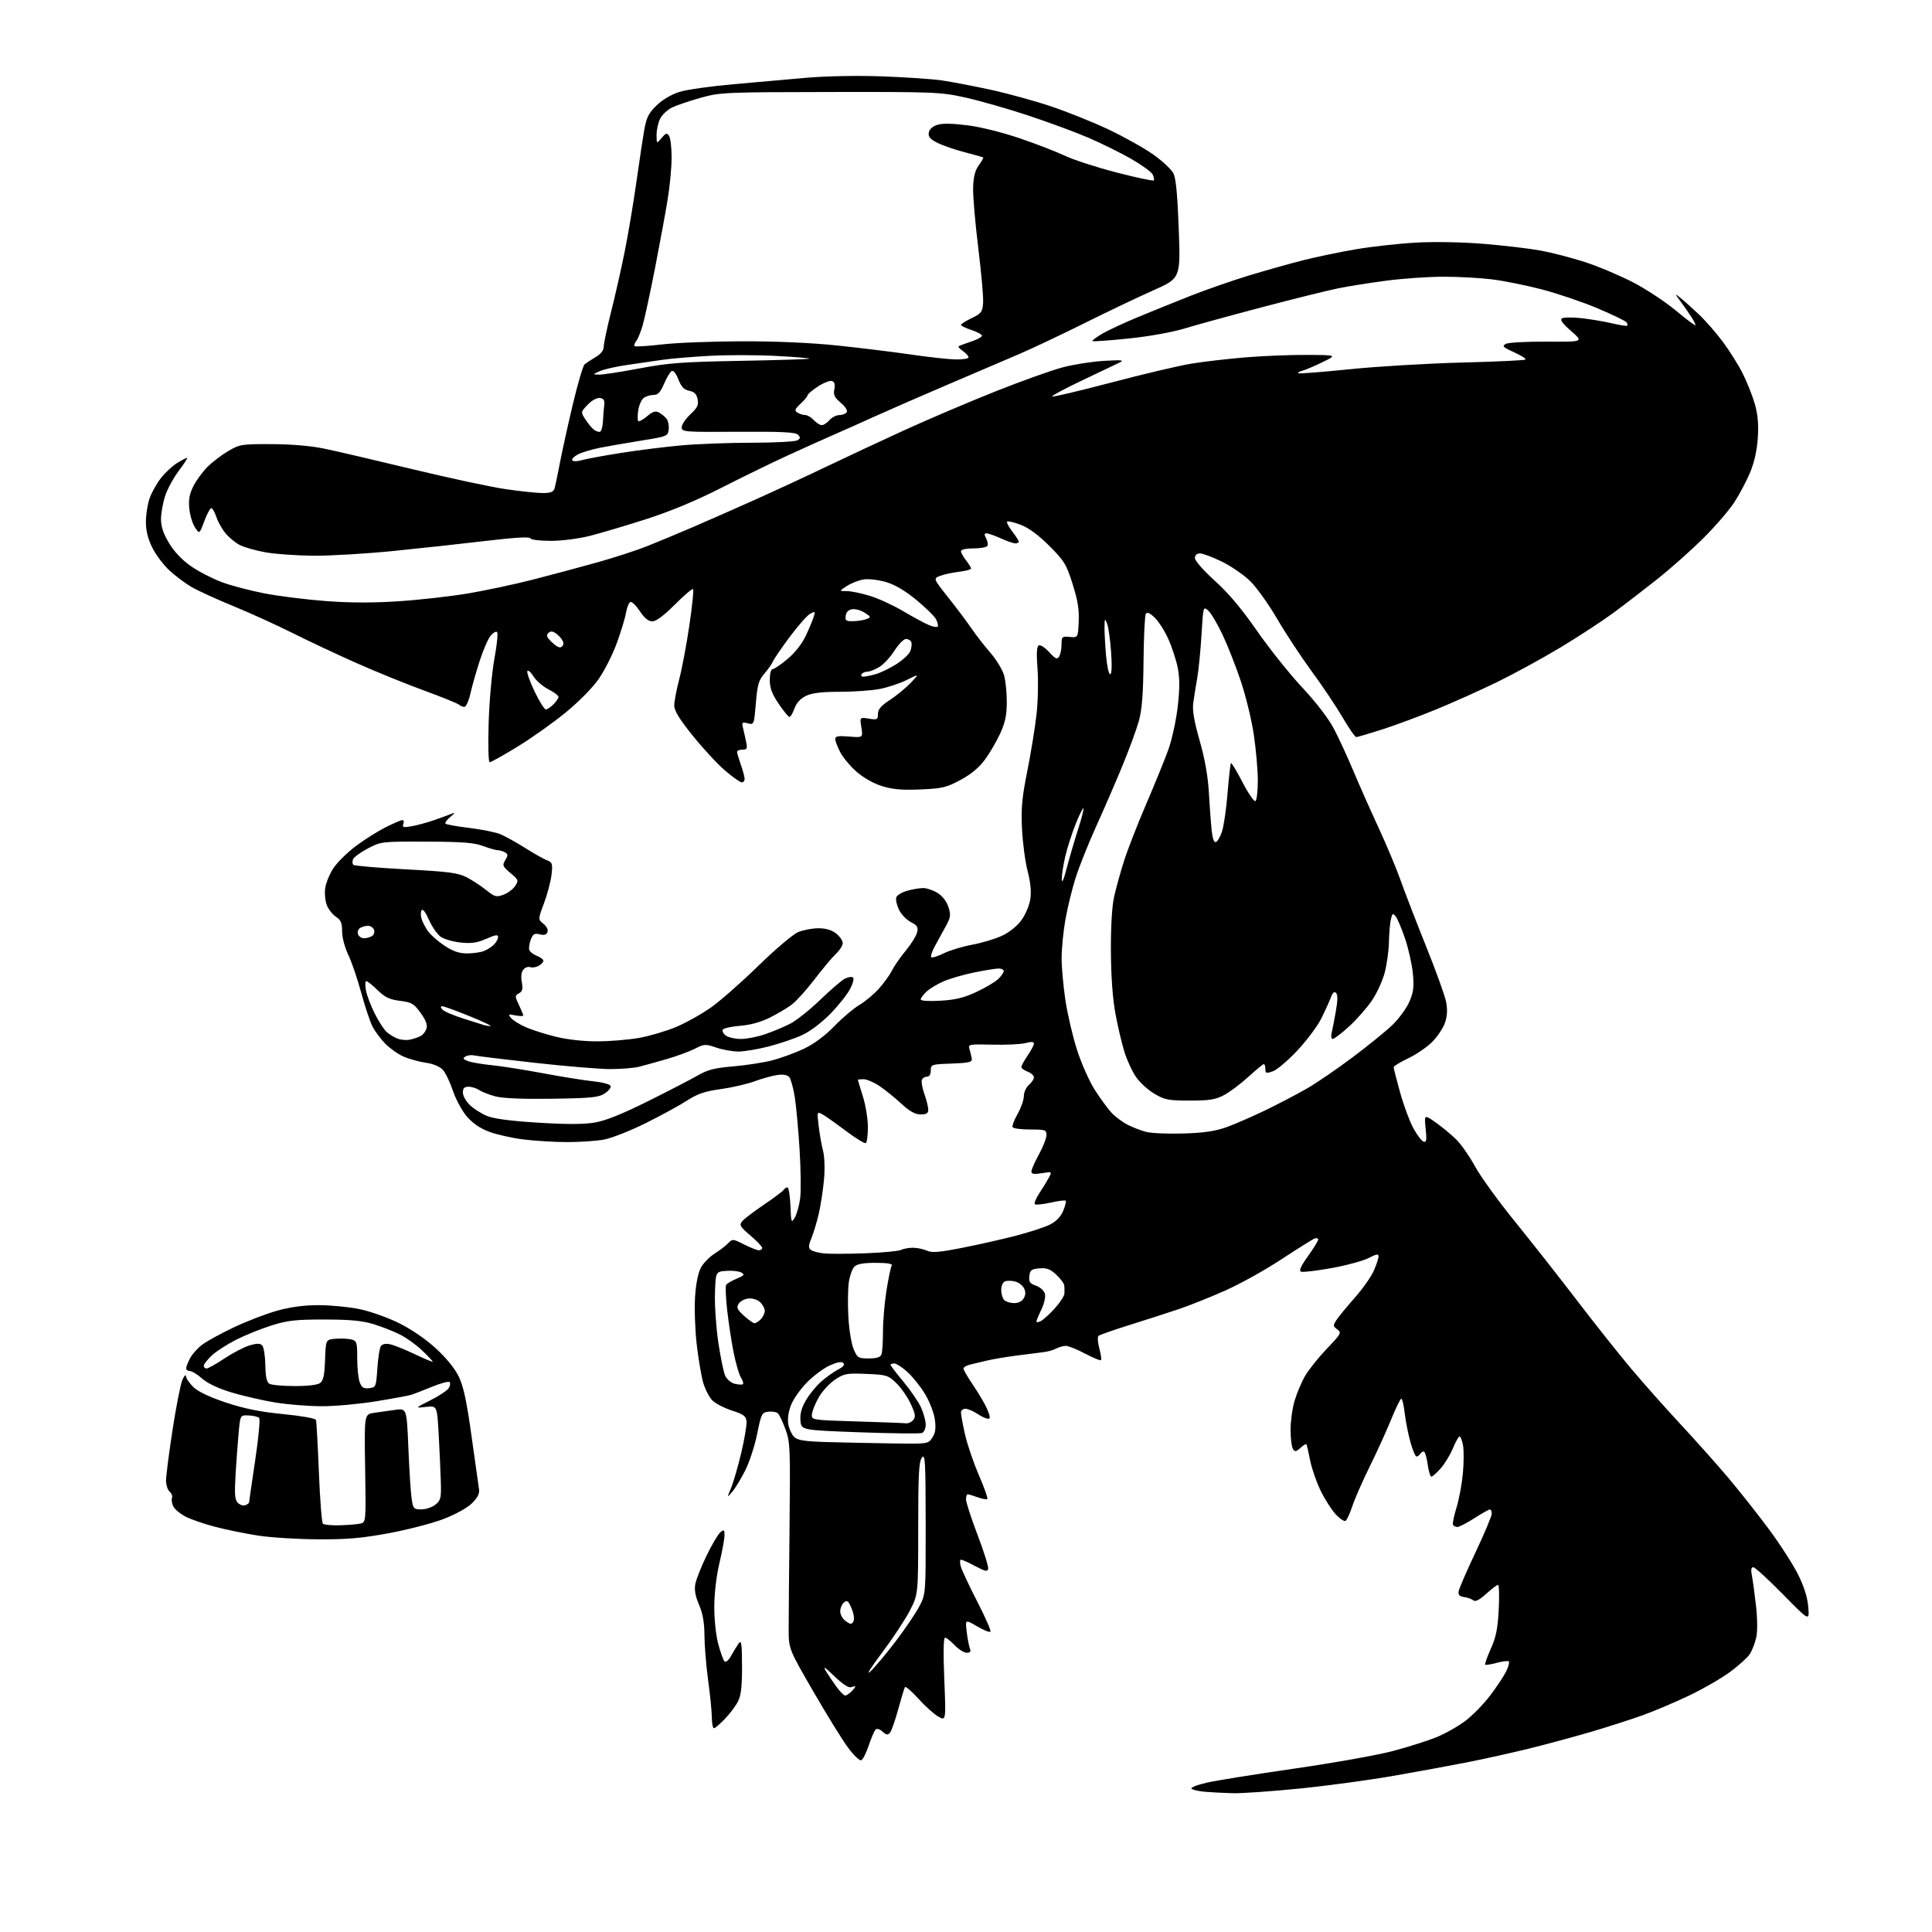 <?xml version="1.0" encoding="UTF-8" standalone="no"?>
<svg 
  version="1.1" 
  xmlns="http://www.w3.org/2000/svg" 
  xmlns:xlink="http://www.w3.org/1999/xlink" 
  xmlns:svg="http://www.w3.org/2000/svg"
  xmlns:rdf="http://www.w3.org/1999/02/22-rdf-syntax-ns#"
  xmlns:cc="http://creativecommons.org/ns#"
  xmlns:dc="http://purl.org/dc/elements/1.1/"
  viewBox="0 0 768 768"
  width="768"
  height="768"
>
<style>svg {background-color: white; }</style>"
<path stroke="none" fill="black" fill-rule="evenodd" d="M490.06,712.83C486.45,712.73 481.48,712.48 479.00,712.26C476.52,712.05 474.12,711.50 473.65,711.04C473.19,710.58 475.91,709.50 479.70,708.64C483.49,707.78 499.17,705.26 514.54,703.04C529.92,700.83 547.48,697.70 553.56,696.09C559.64,694.49 567.47,692.01 570.95,690.60C574.44,689.18 579.63,686.25 582.50,684.08C585.37,681.92 589.87,677.30 592.49,673.82C595.11,670.35 597.95,666.04 598.80,664.26C599.66,662.48 600.10,660.76 599.78,660.45C599.46,660.13 597.31,660.38 595.00,661.00C592.69,661.62 590.61,661.95 590.39,661.72C590.16,661.49 591.17,658.65 592.62,655.40C594.70,650.77 595.38,647.40 595.77,639.75C596.04,634.39 595.92,630.00 595.50,630.00C595.09,630.00 592.97,631.60 590.80,633.56C588.07,636.02 586.49,636.83 585.68,636.16C585.03,635.63 583.38,635.04 582.00,634.85C580.13,634.59 579.59,634.00 579.85,632.50C580.04,631.40 583.08,624.40 586.60,616.95C590.12,609.49 593.00,602.63 593.00,601.70C593.00,600.76 592.66,600.01 592.25,600.03C591.84,600.04 589.05,601.61 586.05,603.53C583.05,605.44 580.04,607.00 579.36,607.00C578.67,607.00 577.89,606.63 577.61,606.18C577.33,605.72 577.93,602.69 578.94,599.43C579.96,596.17 581.11,590.02 581.51,585.77C581.91,581.52 581.93,576.46 581.57,574.52C581.21,572.58 580.59,571.00 580.20,571.00C579.82,571.01 578.64,573.10 577.59,575.65C576.54,578.21 574.36,581.80 572.74,583.65C571.12,585.49 569.43,587.00 568.99,587.00C568.55,587.00 567.88,584.75 567.50,582.00C567.12,579.25 566.43,577.00 565.97,577.00C565.50,577.00 564.84,577.45 564.50,578.00C564.16,578.55 563.52,579.00 563.07,579.00C562.63,579.00 561.54,576.41 560.66,573.25C559.78,570.09 558.76,564.91 558.39,561.75C558.02,558.59 557.42,556.00 557.04,556.00C556.67,556.00 554.85,559.71 553.01,564.25C551.16,568.79 547.32,577.23 544.47,583.00C541.62,588.77 538.51,595.86 537.57,598.74C536.62,601.62 535.42,604.24 534.90,604.56C534.37,604.89 532.62,603.73 530.99,601.99C529.37,600.26 526.68,596.06 525.02,592.67C523.35,589.28 521.45,583.80 520.79,580.50C520.14,577.20 519.47,574.32 519.31,574.09C519.15,573.86 518.08,574.52 516.95,575.55C515.18,577.15 514.74,577.21 513.95,575.96C513.45,575.16 513.02,571.77 513.02,568.43C513.01,565.09 513.71,559.92 514.59,556.93C515.46,553.94 517.34,549.48 518.76,547.00C520.19,544.52 524.08,539.65 527.42,536.16C533.13,530.19 533.37,529.75 531.60,528.45C529.86,527.18 529.84,526.89 531.29,524.69C532.15,523.37 535.40,519.42 538.51,515.90C541.63,512.38 545.04,507.55 546.09,505.17C547.14,502.78 548.00,500.20 548.00,499.43C548.00,498.34 547.13,498.48 544.07,500.08C541.91,501.20 535.28,503.00 529.33,504.08C523.38,505.15 517.92,505.80 517.20,505.52C516.26,505.16 517.06,503.36 519.94,499.35C522.17,496.23 524.00,493.25 524.00,492.73C524.00,492.21 523.34,492.04 522.54,492.35C521.74,492.65 515.79,496.39 509.31,500.64C502.84,504.90 492.76,510.50 486.91,513.08C481.06,515.67 472.95,518.91 468.89,520.29C464.83,521.67 456.10,524.49 449.50,526.55C442.90,528.61 437.13,530.62 436.68,531.02C436.22,531.42 436.37,533.65 436.99,535.97C437.62,538.30 437.92,540.42 437.65,540.68C437.39,540.94 434.55,539.77 431.34,538.08C428.13,536.39 424.68,535.00 423.68,535.00C422.69,535.00 420.96,535.49 419.84,536.08C418.73,536.68 416.40,537.33 414.66,537.52C412.92,537.71 407.97,538.34 403.65,538.92C399.34,539.50 394.16,540.39 392.15,540.89C390.14,541.39 387.26,542.08 385.75,542.42C384.24,542.76 383.00,543.48 383.00,544.03C383.00,544.58 384.80,547.65 386.99,550.87C389.19,554.09 391.67,558.36 392.51,560.36C393.67,563.16 393.73,564.00 392.76,563.99C392.07,563.99 390.15,563.09 388.50,562.00C386.85,560.91 384.71,560.01 383.75,560.01C382.79,560.00 382.00,560.70 382.00,561.55C382.00,562.41 382.74,566.34 383.63,570.30C384.53,574.26 387.01,581.51 389.13,586.42C391.26,591.32 392.76,595.57 392.47,595.86C392.19,596.15 390.47,595.85 388.65,595.19C386.84,594.54 385.05,594.00 384.68,594.00C384.31,594.00 384.00,594.91 384.00,596.03C384.00,597.15 386.05,603.47 388.57,610.07C391.08,616.67 392.99,622.76 392.82,623.59C392.55,624.86 391.68,624.68 387.70,622.56C385.06,621.15 382.50,620.00 382.02,620.00C381.53,620.00 381.50,621.23 381.94,622.75C382.39,624.26 385.35,630.57 388.53,636.76C391.72,642.95 394.04,648.29 393.71,648.63C393.37,648.97 390.98,648.00 388.39,646.49C383.69,643.73 383.69,643.73 384.27,648.62C384.60,651.30 385.16,654.29 385.54,655.25C386.04,656.54 385.71,657.00 384.29,657.00C383.24,657.00 381.08,655.65 379.50,654.00C377.92,652.35 376.19,651.00 375.66,651.00C375.05,651.00 374.94,657.09 375.37,667.57C376.05,684.14 376.05,684.14 372.91,682.32C371.18,681.32 367.62,678.10 364.99,675.17C362.36,672.24 359.99,670.22 359.72,670.67C359.45,671.13 358.25,675.08 357.06,679.46C355.86,683.85 354.40,688.02 353.80,688.74C352.92,689.81 352.36,689.73 350.83,688.35C349.68,687.31 348.60,687.01 348.04,687.57C347.54,688.08 346.31,690.95 345.31,693.93C344.32,696.92 342.97,699.54 342.33,699.74C341.68,699.95 339.36,697.73 337.18,694.81C334.99,691.89 328.78,681.85 323.37,672.50C313.53,655.50 313.53,655.50 313.51,647.50C313.51,643.10 313.66,624.65 313.86,606.50C314.19,575.59 314.09,573.16 312.24,568.18C311.15,565.25 309.81,562.41 309.25,561.85C308.70,561.30 307.00,560.99 305.47,561.17C302.85,561.48 302.61,561.95 300.98,570.02C300.04,574.70 297.90,581.23 296.24,584.52C294.58,587.81 292.26,591.63 291.08,593.00C288.94,595.50 288.94,595.50 290.61,591.50C291.54,589.30 293.36,583.00 294.66,577.50C295.96,572.00 296.90,566.38 296.76,565.00C296.54,562.93 295.57,562.20 291.08,560.76C288.10,559.81 284.60,558.03 283.30,556.81C282.00,555.59 280.30,552.32 279.51,549.55C278.73,546.77 277.56,539.78 276.91,534.02C276.27,528.26 276.00,519.78 276.32,515.19C276.71,509.78 277.57,505.72 278.76,503.67C279.78,501.93 282.16,499.53 284.05,498.34C285.95,497.15 288.34,495.33 289.36,494.28C291.19,492.42 291.31,492.43 295.78,494.69C298.29,495.96 300.94,497.00 301.67,497.00C302.40,497.00 303.00,496.59 303.00,496.08C303.00,495.57 300.89,493.35 298.32,491.15C294.14,487.58 293.78,486.97 295.04,485.46C295.81,484.52 299.69,481.57 303.65,478.90C307.62,476.22 311.14,473.57 311.49,473.02C311.84,472.46 312.52,472.00 313.02,472.00C313.51,472.00 314.04,475.26 314.21,479.25C314.48,486.12 314.58,486.37 315.94,484.00C316.74,482.62 317.69,479.25 318.06,476.50C318.44,473.75 318.34,464.98 317.85,457.02C317.36,449.05 316.50,439.62 315.93,436.06C315.36,432.49 314.38,428.96 313.75,428.20C313.01,427.31 311.37,427.00 309.06,427.32C307.10,427.59 303.02,428.71 300.00,429.82C296.98,430.93 290.90,432.33 286.50,432.94C280.19,433.80 277.34,434.78 273.00,437.56C269.98,439.51 262.55,443.55 256.50,446.55C250.45,449.55 243.08,452.45 240.11,453.00C237.15,453.55 230.61,454.00 225.59,454.00C220.56,454.00 212.72,453.53 208.15,452.96C203.59,452.39 197.43,451.01 194.46,449.90C190.85,448.55 187.88,446.51 185.56,443.80C183.64,441.56 181.14,436.93 180.01,433.52C178.87,430.11 177.06,426.37 175.99,425.22C174.82,423.96 172.15,422.86 169.27,422.45C166.65,422.08 162.70,421.00 160.50,420.04C158.30,419.09 155.00,416.78 153.16,414.90C151.33,413.03 149.02,409.93 148.05,408.00C147.07,406.07 145.05,400.00 143.55,394.50C142.06,389.00 139.75,382.24 138.42,379.49C137.04,376.62 136.00,372.67 136.00,370.26C136.00,366.92 135.50,365.72 133.60,364.47C132.28,363.61 130.65,361.57 129.97,359.93C129.30,358.30 128.97,355.24 129.26,353.13C129.54,351.03 131.01,347.42 132.54,345.12C134.06,342.82 138.05,338.88 141.40,336.36C144.75,333.84 150.06,330.48 153.21,328.89C156.37,327.30 159.39,326.00 159.94,326.00C160.49,326.00 160.67,326.71 160.33,327.57C159.83,328.90 160.33,329.03 163.62,328.45C165.75,328.08 169.75,326.99 172.50,326.04C175.25,325.09 178.40,323.94 179.50,323.49C181.05,322.85 180.94,323.13 179.00,324.75C177.62,325.89 176.77,327.10 177.10,327.43C177.43,327.76 181.71,328.52 186.60,329.12C191.50,329.71 197.04,330.84 198.93,331.62C200.82,332.41 205.22,334.86 208.72,337.06C212.21,339.27 216.13,341.48 217.42,341.97C219.55,342.78 219.72,343.31 219.24,347.68C218.94,350.33 217.61,355.42 216.27,358.98C213.85,365.46 213.85,365.46 216.03,367.23C217.31,368.26 217.97,369.63 217.63,370.52C217.22,371.59 216.29,371.86 214.54,371.42C212.45,370.90 211.85,371.25 210.97,373.57C210.39,375.10 210.15,376.95 210.43,377.69C210.72,378.43 212.09,379.46 213.47,379.99C214.86,380.52 216.00,381.40 216.00,381.94C216.00,382.48 215.13,383.39 214.07,383.96C213.01,384.53 211.51,384.75 210.73,384.45C209.96,384.15 208.75,384.60 208.05,385.44C207.23,386.42 207.01,388.22 207.42,390.42C207.92,393.11 207.68,394.08 206.31,394.85C204.64,395.78 204.64,396.01 206.27,399.45C207.22,401.44 208.00,403.33 208.00,403.66C208.00,403.98 206.60,403.97 204.88,403.63C202.05,403.06 201.89,403.16 203.13,404.66C203.88,405.58 206.50,407.21 208.94,408.30C211.39,409.38 216.79,411.10 220.94,412.12C225.53,413.25 232.04,413.97 237.50,413.95C242.45,413.94 249.91,413.32 254.07,412.58C258.23,411.84 264.85,409.88 268.78,408.23C272.72,406.57 278.99,403.06 282.72,400.41C286.45,397.77 294.92,390.31 301.54,383.84C308.19,377.35 315.23,371.38 317.26,370.54C319.28,369.69 322.91,369.00 325.33,369.00C328.27,369.00 330.61,369.69 332.37,371.07C333.81,372.21 335.00,373.93 335.00,374.90C335.00,375.86 333.82,377.74 332.38,379.08C330.94,380.41 327.11,384.97 323.87,389.21C320.62,393.45 316.51,398.01 314.74,399.35C312.96,400.68 309.03,403.01 306.02,404.52C302.49,406.29 298.29,407.45 294.24,407.77C290.78,408.05 287.66,408.73 287.32,409.29C286.98,409.85 287.52,410.91 288.54,411.65C289.55,412.39 292.25,413.00 294.53,413.00C296.82,413.00 301.14,412.16 304.14,411.12C307.14,410.09 311.60,408.23 314.05,406.98C316.50,405.74 321.88,401.46 326.00,397.49C330.12,393.51 334.52,389.73 335.77,389.08C337.02,388.44 338.48,388.18 339.01,388.51C339.59,388.87 339.17,390.70 337.98,393.04C336.87,395.21 333.32,399.69 330.08,403.00C326.53,406.62 322.01,410.02 318.75,411.51C315.76,412.88 309.80,414.90 305.50,416.00C301.20,417.10 295.81,418.00 293.52,418.00C291.23,418.00 287.29,417.30 284.76,416.44C280.42,414.96 279.96,414.98 276.19,416.90C274.00,418.02 268.90,419.89 264.85,421.05C260.81,422.22 255.93,423.57 254.00,424.06C252.07,424.55 247.03,424.96 242.80,424.98C238.56,424.99 225.06,423.88 212.80,422.51C200.53,421.14 189.60,419.81 188.49,419.55C187.39,419.29 185.83,419.49 185.03,419.98C183.85,420.71 184.05,421.07 186.03,421.81C187.39,422.32 191.65,423.05 195.50,423.43C199.35,423.81 208.57,425.27 216.00,426.66C223.43,428.06 232.39,429.49 235.92,429.85C239.45,430.21 242.51,431.03 242.73,431.69C242.95,432.34 241.88,433.69 240.36,434.69C237.99,436.24 235.00,436.54 219.55,436.77C208.01,436.94 199.88,436.61 197.00,435.85C194.53,435.20 191.61,434.07 190.53,433.33C189.44,432.60 187.53,432.00 186.28,432.00C184.56,432.00 184.00,432.57 184.00,434.31C184.00,435.59 185.24,437.81 186.75,439.26C188.26,440.71 191.30,442.65 193.50,443.57C196.19,444.70 202.80,445.59 213.75,446.27C224.96,446.98 231.94,446.97 236.29,446.25C240.69,445.52 247.09,442.97 257.54,437.77C265.77,433.67 274.70,429.05 277.38,427.50C281.30,425.24 284.09,424.53 291.50,423.90C296.58,423.47 303.56,422.39 306.99,421.50C310.43,420.61 316.06,418.55 319.51,416.92C323.54,415.02 327.87,411.81 331.64,407.93C334.86,404.62 339.34,400.83 341.58,399.51C343.83,398.19 347.29,395.31 349.28,393.12C351.26,390.92 353.64,387.63 354.56,385.81C355.47,383.99 357.95,380.42 360.06,377.88C362.17,375.34 364.18,372.11 364.54,370.71C365.08,368.55 364.69,367.89 362.05,366.53C360.33,365.64 358.20,363.40 357.32,361.55C356.44,359.70 355.98,357.49 356.30,356.65C356.63,355.81 358.60,354.65 360.69,354.07C362.79,353.49 365.62,353.01 367.00,353.01C368.38,353.01 370.92,353.87 372.65,354.93C374.56,356.09 376.26,358.26 376.98,360.45C378.01,363.57 377.91,364.55 376.19,367.78C375.09,369.82 373.15,373.38 371.86,375.68C370.58,377.98 369.82,380.15 370.17,380.50C370.52,380.85 372.76,380.16 375.15,378.97C377.54,377.78 382.65,376.23 386.50,375.53C390.35,374.82 395.69,373.22 398.36,371.96C401.25,370.60 404.37,368.09 406.06,365.75C407.62,363.60 409.20,359.84 409.57,357.40C410.01,354.45 409.65,350.70 408.49,346.23C407.53,342.53 406.53,335.00 406.26,329.50C405.86,321.34 406.25,317.11 408.37,306.50C409.80,299.35 411.45,289.23 412.03,284.00C412.62,278.77 412.79,270.62 412.43,265.88C411.97,259.94 412.11,257.05 412.88,256.57C413.51,256.19 415.35,257.35 417.03,259.19C419.55,261.94 420.22,262.25 421.02,261.00C421.54,260.18 421.98,258.01 421.98,256.19C422.00,253.05 422.18,252.89 425.25,253.19C428.50,253.50 428.50,253.50 428.80,247.13C429.03,242.34 428.42,238.62 426.37,232.13C423.88,224.25 423.07,222.93 417.07,216.95C412.71,212.61 408.88,209.79 405.69,208.59C403.04,207.60 400.64,207.03 400.34,207.33C400.04,207.63 400.97,209.40 402.40,211.28C403.83,213.15 405.00,214.98 405.00,215.34C405.00,215.70 404.37,216.00 403.61,216.00C402.84,216.00 400.26,215.11 397.86,214.02C395.46,212.93 392.92,212.03 392.21,212.02C391.23,212.01 391.19,212.48 392.01,214.02C392.61,215.13 392.82,216.48 392.49,217.02C392.15,217.56 389.66,218.00 386.94,218.00C384.04,218.00 382.00,218.45 382.00,219.09C382.00,219.69 382.90,221.33 384.00,222.73C385.10,224.13 386.00,225.60 386.00,226.00C386.00,226.39 383.86,226.98 381.25,227.29C378.64,227.60 375.25,228.33 373.73,228.91C370.95,229.97 370.95,229.97 376.95,237.52C380.25,241.68 384.40,247.20 386.16,249.79C387.93,252.38 391.32,256.75 393.71,259.50C396.09,262.25 398.54,266.30 399.15,268.50C399.75,270.70 400.23,275.52 400.22,279.20C400.20,284.25 399.55,287.30 397.60,291.56C396.18,294.67 393.45,299.35 391.53,301.95C389.19,305.14 386.01,307.79 381.78,310.06C376.16,313.07 374.49,313.46 365.82,313.82C358.47,314.13 354.78,313.80 350.54,312.47C347.22,311.43 343.12,309.10 340.44,306.73C337.95,304.55 335.04,301.03 333.96,298.92C332.88,296.81 332.00,294.46 332.00,293.71C332.00,292.65 333.29,292.44 337.53,292.79C343.06,293.25 343.06,293.25 342.41,289.17C341.76,285.09 341.76,285.09 345.38,285.67C348.72,286.22 349.00,286.07 349.00,283.80C349.00,281.96 350.21,280.55 353.75,278.24C356.36,276.54 360.07,273.49 362.00,271.47C365.50,267.78 365.50,267.78 360.46,270.30C357.69,271.69 352.77,273.31 349.53,273.91C346.28,274.51 339.17,275.00 333.72,275.00C326.70,275.00 322.82,275.47 320.43,276.60C318.21,277.66 316.64,279.36 315.83,281.60C315.15,283.47 314.25,285.00 313.83,285.00C313.40,285.00 311.47,282.64 309.53,279.76C306.86,275.81 306.00,273.49 306.00,270.26C306.00,267.80 306.47,266.00 307.11,266.00C307.72,266.00 310.40,264.18 313.06,261.95C316.04,259.46 318.84,255.89 320.33,252.70C321.67,249.84 323.08,246.45 323.48,245.16C324.13,243.02 324.01,242.92 322.04,243.98C320.86,244.61 317.17,248.81 313.83,253.31C310.48,257.82 307.51,262.18 307.21,263.00C306.91,263.82 305.43,265.93 303.93,267.68C301.58,270.40 301.09,272.09 300.47,279.50C299.75,288.10 299.74,288.15 297.25,287.53C294.93,286.94 294.80,287.10 295.43,289.70C295.81,291.24 296.37,293.74 296.67,295.25C297.14,297.56 296.89,298.00 295.11,298.00C293.95,298.00 293.00,298.39 293.00,298.87C293.00,299.36 293.68,301.66 294.50,304.00C295.32,306.34 296.00,308.87 296.00,309.63C296.00,310.38 295.49,311.00 294.86,311.00C294.23,311.00 291.26,308.90 288.26,306.34C285.26,303.78 279.47,297.54 275.40,292.48C270.00,285.76 268.00,282.49 268.02,280.39C268.03,278.80 268.92,274.12 270.01,270.00C271.09,265.88 272.90,256.26 274.03,248.62C275.16,240.99 275.83,234.49 275.51,234.18C275.20,233.87 271.95,236.63 268.29,240.31C263.92,244.69 260.83,247.00 259.33,247.00C257.75,247.00 256.19,245.73 254.36,242.97C252.89,240.75 251.21,239.10 250.61,239.30C250.02,239.49 249.22,241.42 248.85,243.58C248.48,245.74 246.82,251.20 245.16,255.73C243.51,260.26 240.24,266.69 237.90,270.03C235.43,273.55 229.82,279.20 224.54,283.50C219.53,287.56 210.97,293.62 205.50,296.95C200.04,300.28 195.17,303.00 194.67,303.00C194.14,303.00 193.97,296.37 194.25,287.25C194.52,278.50 195.54,267.17 196.55,261.76C197.54,256.41 198.01,251.68 197.59,251.26C197.17,250.84 196.00,251.52 194.99,252.77C193.98,254.01 192.03,258.51 190.66,262.77C189.29,267.02 187.63,272.86 186.98,275.75C186.33,278.64 185.26,281.00 184.60,281.00C183.94,281.00 182.97,280.60 182.45,280.11C181.93,279.62 175.65,277.09 168.50,274.47C161.35,271.86 149.11,266.88 141.29,263.39C133.48,259.91 122.09,254.56 115.99,251.49C109.88,248.43 99.41,243.67 92.71,240.92C86.01,238.17 78.53,234.74 76.08,233.31C73.63,231.87 69.71,228.93 67.36,226.77C65.02,224.60 61.95,220.53 60.55,217.72C58.80,214.22 58.00,210.97 58.00,207.43C58.00,204.58 58.67,200.35 59.49,198.04C60.31,195.72 62.35,192.09 64.03,189.97C65.70,187.85 68.57,185.19 70.41,184.06C72.24,182.93 74.01,182.00 74.35,182.00C74.69,182.00 73.23,184.30 71.10,187.11C68.97,189.92 66.50,194.47 65.62,197.23C64.73,199.98 64.00,204.11 64.00,206.41C64.00,209.35 64.96,212.18 67.25,215.97C69.34,219.42 72.47,222.70 76.00,225.13C79.03,227.22 84.50,230.04 88.17,231.41C91.83,232.78 99.48,234.79 105.17,235.89C110.85,236.98 121.85,238.36 129.60,238.94C139.24,239.66 148.43,239.68 158.60,239.00C166.80,238.46 179.12,237.06 186.00,235.91C192.88,234.76 204.35,232.32 211.50,230.49C218.65,228.66 230.12,225.59 237.00,223.67C243.88,221.75 252.89,218.84 257.04,217.19C261.18,215.54 269.28,212.17 275.04,209.70C280.79,207.23 292.02,202.29 300.00,198.71C307.98,195.14 320.80,189.19 328.50,185.50C336.20,181.81 350.15,175.29 359.50,171.01C368.85,166.73 385.05,159.83 395.50,155.67C405.95,151.51 418.10,147.16 422.50,146.01C426.90,144.86 434.32,143.70 439.00,143.44C446.10,143.03 447.09,143.15 445.00,144.15C443.62,144.81 436.94,148.00 430.14,151.23C423.33,154.46 418.00,157.33 418.27,157.61C418.55,157.88 429.06,155.40 441.64,152.09C454.21,148.77 468.55,145.39 473.50,144.57C478.45,143.76 488.26,142.62 495.30,142.04C502.35,141.47 513.37,141.03 519.80,141.08C531.50,141.15 531.50,141.15 525.71,143.97C522.53,145.52 518.95,147.04 517.76,147.35C516.56,147.67 515.79,148.12 516.04,148.37C516.29,148.62 525.50,147.90 536.50,146.78C547.50,145.66 567.60,144.46 581.17,144.12C594.74,143.78 606.10,143.24 606.41,142.92C606.73,142.61 604.68,141.31 601.86,140.04C597.47,138.05 597.00,137.58 598.54,136.72C599.55,136.15 606.79,135.75 614.92,135.81C629.50,135.91 629.50,135.91 624.57,131.62C621.12,128.62 620.02,127.11 620.90,126.56C621.59,126.13 625.01,126.09 628.49,126.46C631.98,126.84 637.45,127.75 640.66,128.50C643.86,129.24 646.64,129.69 646.84,129.49C647.04,129.29 646.93,128.70 646.60,128.16C646.27,127.62 641.08,125.11 635.07,122.57C629.05,120.03 619.04,116.64 612.82,115.02C606.59,113.41 597.69,111.61 593.03,111.04C588.37,110.47 579.73,110.00 573.83,110.00C567.93,110.00 557.79,110.70 551.30,111.54C544.81,112.39 536.12,113.77 532.00,114.60C527.88,115.43 514.31,118.80 501.85,122.08C489.40,125.36 475.45,129.19 470.85,130.59C465.95,132.08 456.75,133.73 448.59,134.57C440.93,135.36 434.48,135.82 434.26,135.59C434.03,135.36 435.79,134.04 438.17,132.65C440.55,131.26 447.00,128.26 452.50,125.99C458.00,123.71 467.45,119.89 473.50,117.50C479.55,115.11 489.90,111.51 496.50,109.51C503.10,107.51 512.77,104.78 518.00,103.46C523.23,102.13 532.67,100.17 539.00,99.09C545.33,98.01 556.12,96.81 563.00,96.44C570.46,96.03 581.35,96.24 590.00,96.95C597.98,97.61 608.10,98.81 612.50,99.62C616.90,100.43 624.77,102.47 630.00,104.16C635.23,105.85 643.81,109.47 649.08,112.19C654.35,114.92 662.11,120.04 666.33,123.58C670.55,127.11 674.00,129.67 673.99,129.25C673.99,128.84 673.20,127.30 672.24,125.84C671.29,124.37 669.40,121.67 668.06,119.84C665.62,116.50 665.62,116.50 668.06,118.46C669.40,119.54 672.67,122.47 675.32,124.96C677.97,127.46 682.30,132.43 684.95,136.00C687.60,139.57 691.13,145.22 692.80,148.55C694.46,151.88 696.60,157.24 697.53,160.47C698.74,164.63 699.10,168.53 698.77,173.92C698.46,178.86 697.41,183.65 695.74,187.69C694.34,191.09 691.49,196.49 689.41,199.69C687.33,202.88 681.72,209.37 676.94,214.11C672.16,218.84 664.03,226.06 658.88,230.15C653.72,234.25 645.90,240.26 641.50,243.51C637.10,246.76 627.65,252.95 620.50,257.26C613.35,261.57 602.05,267.75 595.38,271.01C588.72,274.26 577.77,279.18 571.06,281.94C564.34,284.70 554.60,288.31 549.41,289.98C544.22,291.64 539.59,293.00 539.12,293.00C538.65,293.00 536.23,289.51 533.75,285.25C531.26,280.99 525.76,272.77 521.52,267.00C517.28,261.23 511.05,251.78 507.69,246.00C504.32,240.22 499.50,233.47 496.97,231.00C494.44,228.53 489.38,225.04 485.71,223.25C482.04,221.46 478.13,220.00 477.02,220.00C475.72,220.00 475.00,220.66 475.00,221.86C475.00,222.91 478.43,226.81 482.90,230.85C488.31,235.73 493.60,242.01 499.65,250.74C504.52,257.75 512.61,267.89 517.64,273.27C523.26,279.29 528.13,285.64 530.29,289.78C532.23,293.47 535.70,301.00 538.00,306.50C540.31,312.00 544.80,322.12 547.99,329.00C551.17,335.88 555.13,345.32 556.78,350.00C558.43,354.68 562.99,366.48 566.91,376.23C570.84,385.98 574.42,395.95 574.88,398.39C575.44,401.39 575.29,404.01 574.42,406.54C573.72,408.59 571.48,411.98 569.44,414.06C567.40,416.15 563.09,419.11 559.87,420.65C556.64,422.18 554.00,423.79 554.00,424.23C554.00,424.67 555.16,429.20 556.57,434.30C557.99,439.40 560.35,445.77 561.82,448.47C563.29,451.16 565.13,453.57 565.90,453.82C567.04,454.18 567.20,453.20 566.72,448.62C566.14,442.98 566.14,442.98 570.77,446.24C573.31,448.03 576.99,451.09 578.94,453.03C580.90,454.97 584.25,459.79 586.39,463.72C588.52,467.66 595.72,477.60 602.39,485.81C609.05,494.03 620.12,508.10 627.00,517.10C633.88,526.09 643.48,538.19 648.34,543.98C653.21,549.76 662.00,559.67 667.89,566.00C673.78,572.33 682.22,581.77 686.64,587.00C691.07,592.23 698.38,601.45 702.88,607.50C707.39,613.55 712.71,621.78 714.71,625.79C717.16,630.71 718.50,634.93 718.81,638.79C719.29,644.50 719.29,644.50 708.73,633.75C702.92,627.84 697.62,623.00 696.96,623.00C696.13,623.00 695.95,624.01 696.39,626.18C696.73,627.92 697.47,633.32 698.02,638.16C698.63,643.58 698.67,648.52 698.11,651.01C697.61,653.23 696.46,656.17 695.55,657.56C694.65,658.94 691.11,662.13 687.70,664.64C684.29,667.16 677.00,671.37 671.50,673.99C666.00,676.62 657.67,680.15 653.00,681.83C648.33,683.51 639.09,686.48 632.48,688.43C625.87,690.37 614.84,693.35 607.98,695.05C601.11,696.74 589.88,699.24 583.00,700.59C576.12,701.94 562.85,704.37 553.50,706.00C544.15,707.63 527.53,709.88 516.56,710.98C505.59,712.09 493.67,712.92 490.06,712.83zM283.80,687.00C283.36,687.00 282.99,685.09 282.97,682.75C282.95,680.41 282.29,673.77 281.50,668.00C280.71,662.23 280.05,654.21 280.03,650.19C280.01,645.01 279.38,641.43 277.89,637.95C276.42,634.54 275.96,632.01 276.40,629.69C276.74,627.85 278.75,622.77 280.86,618.42C282.96,614.06 285.43,609.88 286.34,609.13C287.81,607.91 288.00,608.05 288.00,610.30C288.00,611.70 287.10,616.65 285.99,621.31C284.79,626.35 283.96,633.35 283.94,638.64C283.92,643.70 284.59,650.07 285.51,653.50C286.38,656.80 287.51,659.91 288.01,660.41C288.55,660.95 289.64,660.01 290.71,658.08C291.69,656.30 293.05,654.10 293.72,653.18C294.70,651.82 294.94,653.55 294.97,662.30C294.99,670.29 294.58,673.93 293.39,676.30C292.50,678.06 290.16,681.19 288.19,683.25C286.21,685.31 284.24,687.00 283.80,687.00zM335.98,674.00C336.46,674.00 337.56,673.29 338.43,672.43C339.29,671.56 340.00,670.68 340.00,670.46C340.00,670.24 339.29,670.34 338.42,670.67C337.39,671.07 335.09,669.59 331.74,666.39C327.67,662.48 327.01,662.10 328.45,664.50C329.45,666.15 331.35,668.96 332.68,670.75C334.01,672.54 335.50,674.00 335.98,674.00zM345.93,664.50C347.71,662.85 352.25,657.45 356.01,652.50C359.77,647.55 364.00,641.30 365.42,638.60C368.00,633.70 368.00,633.70 367.97,605.60C367.94,580.67 367.77,577.72 366.47,579.44C365.26,581.03 365.00,586.10 365.00,607.62C365.00,633.85 365.00,633.85 361.56,640.45C359.67,644.07 354.65,651.64 350.41,657.27C346.16,662.90 344.15,666.15 345.93,664.50zM339.24,644.53C339.72,643.68 339.43,641.56 338.53,639.41C337.24,636.33 336.76,635.95 335.50,637.00C334.67,637.68 334.00,639.29 334.00,640.57C334.00,641.84 335.00,643.58 336.21,644.44C338.14,645.79 338.53,645.80 339.24,644.53zM126.18,611.90C118.11,611.85 107.46,611.18 102.53,610.41C97.59,609.64 90.00,608.10 85.67,606.97C81.33,605.85 76.05,604.04 73.93,602.96C71.80,601.88 69.57,600.06 68.96,598.92C68.35,597.78 68.08,596.24 68.36,595.49C68.65,594.75 68.23,593.61 67.44,592.95C66.65,592.29 66.00,590.29 66.00,588.50C66.00,586.71 67.17,577.67 68.59,568.40C70.01,559.13 71.78,550.19 72.51,548.52C73.24,546.86 73.87,546.20 73.92,547.06C73.96,547.92 75.32,549.89 76.92,551.43C78.80,553.23 83.45,555.42 89.91,557.57C97.19,559.98 103.46,561.24 112.59,562.13C119.58,562.80 125.37,563.83 125.59,564.42C125.80,565.02 126.33,574.36 126.76,585.19C127.19,596.02 127.91,605.25 128.36,605.69C128.81,606.14 131.91,606.42 135.24,606.32C138.58,606.22 142.25,605.90 143.40,605.61C145.46,605.10 145.49,604.73 145.15,583.65C144.80,562.21 144.80,562.21 148.65,561.63C150.77,561.31 154.57,560.78 157.09,560.44C161.68,559.82 161.68,559.82 162.34,575.66C162.70,584.37 163.28,593.41 163.63,595.75C164.23,599.75 164.45,600.00 167.52,600.00C169.31,600.00 171.83,599.15 173.11,598.11C175.22,596.40 175.43,595.50 175.23,588.86C175.11,584.81 174.72,576.39 174.38,570.13C173.75,558.77 173.75,558.77 169.32,559.27C164.90,559.77 164.90,559.77 171.11,556.63C174.53,554.91 177.80,552.73 178.38,551.80C178.96,550.86 179.11,549.78 178.73,549.39C178.34,549.01 175.21,549.84 171.76,551.25C168.32,552.65 164.65,554.08 163.60,554.43C162.56,554.77 156.26,555.94 149.60,557.02C142.95,558.11 133.22,559.00 128.00,559.00C122.78,558.99 114.45,558.33 109.50,557.53C104.55,556.72 96.75,554.93 92.16,553.56C86.84,551.96 82.58,549.96 80.38,548.03C78.48,546.36 76.27,545.00 75.47,545.00C74.66,545.00 74.00,544.53 74.00,543.95C74.00,543.37 74.67,541.60 75.50,540.00C76.32,538.41 78.49,535.97 80.31,534.58C82.13,533.19 87.87,530.04 93.06,527.59C98.25,525.13 106.07,522.14 110.43,520.95C115.78,519.49 121.14,518.79 126.93,518.82C131.64,518.84 138.88,519.55 143.00,520.41C147.12,521.26 154.12,523.75 158.55,525.93C163.42,528.33 169.23,532.31 173.25,535.99C177.43,539.82 180.82,544.01 182.40,547.29C184.28,551.21 185.53,557.09 187.46,571.00C188.87,581.17 190.20,590.60 190.41,591.95C190.69,593.69 189.89,595.31 187.65,597.54C185.80,599.38 181.13,601.97 176.34,603.82C171.85,605.54 162.03,608.09 154.52,609.48C143.62,611.49 137.91,611.98 126.18,611.90zM97.53,598.35C98.34,598.04 99.01,597.50 99.03,597.14C99.04,596.79 100.13,589.30 101.44,580.50C102.76,571.70 103.47,564.12 103.03,563.66C102.58,563.20 100.71,562.75 98.87,562.66C95.52,562.50 95.52,562.50 94.87,569.50C94.51,573.35 93.96,580.87 93.64,586.21C93.17,594.06 93.35,596.20 94.56,597.42C95.38,598.24 96.72,598.66 97.53,598.35zM354.73,573.79C368.94,574.00 368.96,574.00 370.61,571.47C371.85,569.58 372.10,567.77 371.62,564.25C371.27,561.67 369.52,557.14 367.74,554.19C365.96,551.23 362.81,547.28 360.75,545.41C358.68,543.53 356.32,542.00 355.50,542.00C354.67,542.00 354.00,542.24 354.00,542.54C354.00,542.84 356.32,545.88 359.16,549.28C361.99,552.69 365.13,557.28 366.13,559.49C367.14,561.70 367.97,564.75 367.98,566.28C367.99,567.85 367.34,569.31 366.50,569.64C365.68,569.95 354.54,569.83 341.75,569.36C318.50,568.50 318.50,568.50 318.19,564.70C317.97,562.01 318.62,559.62 320.40,556.58C321.79,554.21 324.52,550.87 326.48,549.16C328.43,547.44 331.42,545.32 333.13,544.43C335.21,543.36 335.90,542.50 335.22,541.82C334.54,541.14 332.79,541.46 329.86,542.78C327.46,543.86 323.37,546.90 320.77,549.54C318.17,552.17 315.30,556.26 314.40,558.62C313.36,561.35 312.99,564.15 313.40,566.32C313.75,568.19 314.84,570.45 315.81,571.33C317.17,572.56 320.27,573.01 329.04,573.25C335.34,573.43 346.90,573.67 354.73,573.79zM360.13,565.79C361.02,565.90 362.33,565.31 363.03,564.46C364.08,563.19 363.90,562.07 362.01,558.02C360.74,555.32 358.18,551.62 356.30,549.81C353.07,546.68 352.44,546.48 344.40,546.15C336.63,545.82 335.58,546.01 332.01,548.37C329.87,549.79 326.97,552.90 325.58,555.27C324.19,557.65 322.93,560.70 322.77,562.05C322.50,564.50 322.50,564.50 340.50,565.04C350.40,565.33 359.23,565.67 360.13,565.79zM146.75,551.82C149.43,551.51 149.51,551.30 150.00,544.00C150.28,539.88 150.89,535.89 151.37,535.15C151.92,534.30 153.26,534.00 154.99,534.35C156.50,534.65 160.95,536.43 164.87,538.30C168.79,540.18 172.00,541.51 172.00,541.28C172.00,541.04 170.14,539.06 167.86,536.87C165.59,534.68 161.63,531.83 159.07,530.54C156.51,529.24 151.73,527.36 148.46,526.36C143.97,524.99 139.16,524.54 129.00,524.53C117.62,524.52 114.33,524.88 108.04,526.85C103.94,528.13 97.62,530.68 93.99,532.50C90.37,534.33 85.96,537.17 84.20,538.81C82.44,540.46 81.00,542.30 81.00,542.90C81.00,543.51 81.51,544.00 82.12,544.00C82.74,544.00 85.94,542.20 89.22,540.01C92.51,537.82 96.97,535.49 99.13,534.84C102.09,533.96 103.35,533.95 104.21,534.81C104.84,535.44 105.41,538.92 105.47,542.54C105.54,547.13 106.02,549.40 107.04,550.04C107.84,550.55 112.35,550.98 117.06,550.98C122.38,550.99 126.25,550.53 127.28,549.75C128.54,548.80 129.01,546.55 129.22,540.50C129.50,532.50 129.50,532.50 133.40,532.18C135.55,532.00 138.36,532.13 139.65,532.45C141.83,533.00 142.00,533.53 142.00,539.95C142.00,543.76 142.45,548.05 143.00,549.50C143.80,551.60 144.56,552.07 146.75,551.82zM295.24,550.29C295.65,550.07 295.35,548.91 294.58,547.70C293.81,546.49 292.47,541.90 291.60,537.50C290.73,533.10 289.58,525.50 289.04,520.61C288.50,515.72 288.32,511.28 288.65,510.76C288.98,510.23 290.85,509.12 292.82,508.30C295.88,507.02 296.15,506.66 294.69,505.85C293.75,505.32 291.07,505.02 288.74,505.19C284.50,505.50 284.50,505.50 284.21,513.98C284.04,518.65 284.64,527.43 285.52,533.48C286.41,539.54 287.67,545.61 288.32,546.96C288.97,548.31 290.62,549.70 292.00,550.05C293.38,550.40 294.83,550.51 295.24,550.29zM345.34,540.00C348.47,540.00 349.97,539.53 350.39,538.42C350.73,537.55 351.00,533.39 351.00,529.17C351.01,524.95 351.64,517.58 352.42,512.79C353.20,507.99 354.12,503.61 354.48,503.04C354.90,502.36 352.70,502.00 348.13,502.00C343.23,502.00 340.69,502.45 339.63,503.51C338.80,504.34 337.81,507.09 337.43,509.62C337.05,512.15 336.96,518.34 337.23,523.36C337.50,528.39 338.44,534.19 339.31,536.25C340.81,539.78 341.16,540.00 345.34,540.00zM299.94,526.00C300.45,526.00 301.56,525.29 302.43,524.43C303.29,523.56 304.00,522.06 304.00,521.08C304.00,520.11 303.14,518.53 302.09,517.58C300.98,516.58 299.03,515.99 297.44,516.18C295.93,516.35 294.21,517.31 293.60,518.31C292.69,519.81 293.06,520.62 295.77,523.06C297.56,524.68 299.44,526.00 299.94,526.00zM413.84,525.09C414.85,524.55 417.32,522.28 419.34,520.05C421.35,517.82 423.05,515.21 423.12,514.25C423.18,513.29 423.16,511.82 423.07,511.00C422.98,510.18 421.54,508.24 419.87,506.69C417.49,504.49 416.06,503.95 413.17,504.19C409.99,504.46 409.46,504.87 409.18,507.28C408.92,509.59 409.36,510.23 411.83,511.09C413.52,511.68 415.05,513.07 415.37,514.31C415.69,515.54 415.08,518.27 413.97,520.56C412.89,522.80 412.00,524.96 412.00,525.35C412.00,525.75 412.83,525.63 413.84,525.09zM403.16,518.00C404.91,518.00 406.33,517.26 407.00,516.00C407.76,514.58 407.76,513.42 407.01,512.01C406.42,510.92 404.83,509.74 403.47,509.40C402.12,509.06 400.33,509.04 399.50,509.36C398.66,509.69 398.00,511.17 398.00,512.77C398.00,514.33 398.54,516.14 399.20,516.80C399.86,517.46 401.64,518.00 403.16,518.00zM344.00,498.20C350.88,497.94 357.26,497.34 358.18,496.86C359.11,496.39 361.23,496.00 362.89,496.00C364.55,496.00 367.04,496.52 368.42,497.15C370.43,498.06 373.22,497.85 382.22,496.08C388.42,494.87 398.00,492.72 403.50,491.30C409.00,489.89 415.22,487.86 417.33,486.81C419.86,485.53 421.65,483.69 422.63,481.33C423.45,479.38 423.90,477.57 423.64,477.30C423.37,477.04 420.64,477.38 417.57,478.07C414.50,478.76 411.70,479.03 411.35,478.68C411.00,478.33 411.83,476.34 413.19,474.27C414.56,472.20 416.25,469.42 416.95,468.10C418.22,465.72 418.21,465.71 414.11,466.37C411.00,466.86 410.00,466.70 410.00,465.67C410.00,464.93 411.34,461.89 412.98,458.91C414.62,455.93 415.97,452.49 415.98,451.25C416.00,449.15 415.58,449.00 409.56,449.00C406.02,449.00 402.87,448.59 402.56,448.10C402.25,447.60 403.12,445.24 404.49,442.85C405.86,440.46 406.98,437.26 406.99,435.74C406.99,434.22 407.90,432.21 409.00,431.27C410.10,430.33 411.00,428.97 411.00,428.25C411.00,427.54 409.88,426.52 408.50,426.00C407.12,425.48 406.00,424.65 406.00,424.16C406.00,423.68 407.12,421.62 408.50,419.60C409.88,417.57 411.00,415.42 411.00,414.83C411.00,414.10 409.95,414.03 407.75,414.62C405.96,415.11 400.06,415.40 394.64,415.27C384.86,415.05 384.78,415.07 385.45,417.27C385.82,418.50 386.21,420.18 386.31,421.00C386.46,422.21 384.89,422.56 378.25,422.79C370.23,423.07 370.00,423.15 370.00,425.54C370.00,427.08 369.43,428.00 368.47,428.00C367.63,428.00 366.71,428.58 366.44,429.29C366.17,430.01 366.63,432.54 367.47,434.92C368.31,437.30 369.00,440.09 369.00,441.13C369.00,442.55 368.27,443.00 365.96,443.00C363.76,443.00 361.61,441.80 358.21,438.66C355.62,436.27 351.71,433.12 349.52,431.66C347.33,430.20 344.52,429.00 343.27,429.00C342.02,429.00 341.01,429.11 341.01,429.25C341.02,429.39 341.92,432.35 343.01,435.84C344.11,439.33 345.00,444.81 345.00,448.03C345.00,451.25 344.63,454.11 344.18,454.39C343.73,454.67 340.10,452.45 336.11,449.45C332.13,446.45 327.94,443.50 326.81,442.90C324.80,441.82 324.76,441.95 325.44,447.65C325.82,450.87 326.60,455.30 327.18,457.50C327.78,459.82 327.94,464.63 327.55,468.94C327.18,473.04 326.24,479.15 325.46,482.54C324.67,485.92 323.36,490.29 322.54,492.24C321.37,495.05 321.32,496.02 322.29,496.83C322.97,497.39 325.32,498.03 327.51,498.26C329.71,498.48 337.12,498.45 344.00,498.20zM470.50,450.58C478.54,450.33 483.12,449.66 487.50,448.09C490.80,446.91 497.77,443.88 503.00,441.35C508.23,438.82 515.65,434.94 519.50,432.72C523.35,430.51 531.59,424.87 537.80,420.20C544.02,415.54 551.14,409.74 553.62,407.33C556.11,404.91 559.07,400.85 560.20,398.29C561.88,394.48 562.14,392.44 561.64,387.03C561.30,383.40 559.90,377.12 558.53,373.08C557.16,369.05 555.46,365.06 554.77,364.22C553.67,362.90 553.41,363.09 552.87,365.59C552.52,367.19 552.18,371.22 552.12,374.54C552.05,377.86 551.31,383.26 550.47,386.54C549.62,389.82 547.31,394.88 545.32,397.78C543.34,400.68 539.27,405.30 536.28,408.03C533.29,410.76 530.38,413.00 529.81,413.00C529.25,413.00 529.03,411.99 529.32,410.75C529.62,409.51 530.38,405.63 531.00,402.12C531.78,397.74 531.81,395.41 531.11,394.71C530.40,394.00 529.74,394.59 529.00,396.59C528.40,398.19 526.70,401.93 525.21,404.91C523.73,407.89 519.47,413.58 515.74,417.57C512.02,421.55 507.63,425.28 505.99,425.85C503.34,426.78 503.00,426.68 503.00,424.95C503.00,423.88 502.73,423.00 502.39,423.00C502.05,423.00 499.30,425.27 496.26,428.05C493.22,430.82 488.88,434.08 486.62,435.29C483.21,437.12 480.87,437.49 473.00,437.50C464.49,437.50 463.02,437.22 458.93,434.81C456.42,433.34 453.12,430.33 451.60,428.14C450.08,425.95 447.99,421.44 446.96,418.10C445.92,414.77 444.30,407.87 443.37,402.77C442.28,396.81 441.65,387.97 441.60,378.00C441.55,368.37 442.03,360.23 442.87,356.50C443.61,353.20 445.35,346.90 446.73,342.50C448.11,338.10 452.07,327.90 455.54,319.84C459.00,311.78 463.01,301.95 464.44,297.99C465.86,294.03 467.54,286.34 468.16,280.91C468.99,273.59 468.99,269.57 468.16,265.42C467.54,262.34 465.86,257.20 464.42,254.01C462.99,250.81 460.56,246.99 459.02,245.52C457.04,243.63 456.00,243.19 455.48,244.03C455.07,244.69 454.66,253.17 454.57,262.86C454.45,275.89 453.96,282.09 452.72,286.58C451.79,289.92 448.82,298.02 446.11,304.58C443.41,311.13 438.70,321.99 435.66,328.69C432.61,335.40 428.97,344.55 427.55,349.02C426.14,353.50 424.31,361.01 423.49,365.71C422.67,370.41 422.00,377.24 422.01,380.88C422.01,384.52 422.68,392.00 423.50,397.50C424.32,403.00 426.39,411.89 428.11,417.27C429.82,422.64 433.02,429.84 435.21,433.27C437.41,436.69 440.40,440.78 441.85,442.34C443.31,443.90 446.18,446.05 448.23,447.10C450.29,448.16 453.66,449.45 455.73,449.97C457.81,450.49 464.45,450.76 470.50,450.58zM163.00,413.27C164.38,412.97 166.26,412.34 167.18,411.86C168.11,411.39 169.17,410.05 169.53,408.89C170.00,407.41 169.32,405.56 167.20,402.64C164.53,398.95 163.64,398.43 158.99,397.85C154.84,397.32 153.03,396.46 150.10,393.60C148.07,391.62 146.05,390.00 145.60,390.00C145.15,390.00 145.09,391.66 145.47,393.69C145.85,395.72 147.43,399.88 148.97,402.94C150.52,406.00 152.63,409.26 153.66,410.20C154.70,411.13 156.66,412.33 158.02,412.86C159.38,413.39 161.62,413.58 163.00,413.27zM195.00,407.90C195.82,407.93 192.11,406.16 186.74,403.97C181.37,401.79 176.47,400.00 175.86,400.00C175.07,400.00 175.06,400.37 175.84,401.30C176.43,402.02 180.20,403.64 184.21,404.90C188.22,406.16 191.95,407.34 192.50,407.52C193.05,407.70 194.18,407.87 195.00,407.90zM373.83,397.80C379.83,397.46 383.19,396.63 388.23,394.27C391.84,392.58 395.75,390.25 396.90,389.10C398.06,387.94 399.00,386.55 399.00,386.00C399.00,385.45 398.08,385.00 396.96,385.00C395.83,385.00 391.45,385.71 387.21,386.58C382.97,387.45 377.48,389.04 375.01,390.13C372.54,391.21 369.51,393.05 368.26,394.22C367.02,395.39 366.00,396.78 366.00,397.30C366.00,397.87 369.21,398.07 373.83,397.80zM185.61,379.00C187.95,379.00 190.95,378.59 192.28,378.08C193.61,377.58 195.43,376.42 196.34,375.51C197.26,374.60 198.00,373.24 198.00,372.48C198.00,371.42 196.95,371.58 193.33,373.18C189.72,374.77 187.43,375.12 183.25,374.69C180.28,374.38 176.71,373.39 175.33,372.48C173.94,371.57 171.80,368.54 170.57,365.75C169.20,362.65 168.04,361.12 167.60,361.84C167.20,362.49 167.18,364.03 167.57,365.26C167.95,366.49 169.10,368.70 170.13,370.16C171.16,371.62 174.11,374.21 176.67,375.91C180.06,378.15 182.51,379.00 185.61,379.00zM144.72,372.98C145.70,372.98 147.13,372.57 147.90,372.09C148.66,371.60 149.01,370.48 148.68,369.60C148.34,368.72 147.26,368.01 146.28,368.02C145.30,368.02 143.87,368.43 143.10,368.91C142.34,369.40 141.99,370.52 142.32,371.40C142.66,372.28 143.74,372.99 144.72,372.98zM200.15,355.66C201.86,355.02 203.95,353.46 204.78,352.20C206.22,350.02 206.12,349.74 202.90,347.03C199.79,344.40 199.61,343.97 200.84,341.95C201.97,340.09 201.97,339.59 200.84,338.88C200.10,338.41 198.82,338.02 198.00,338.00C197.18,337.98 194.47,337.22 192.00,336.30C188.43,334.97 183.77,334.61 169.50,334.56C151.68,334.50 151.45,334.53 146.20,337.29C143.29,338.83 140.65,340.76 140.33,341.58C140.01,342.41 140.07,343.40 140.46,343.79C140.85,344.18 150.24,344.98 161.33,345.58C178.43,346.49 182.11,346.97 185.50,348.73C187.70,349.87 191.20,352.15 193.27,353.81C196.69,356.54 197.32,356.71 200.15,355.66zM424.07,345.00C425.14,340.88 427.17,333.96 428.56,329.64C429.96,325.31 430.91,321.58 430.68,321.34C430.44,321.11 429.05,323.90 427.59,327.55C426.13,331.20 424.28,336.96 423.48,340.34C422.68,343.73 422.05,347.85 422.07,349.50C422.10,351.40 422.83,349.74 424.07,345.00zM483.33,334.73C483.97,334.52 485.07,332.63 485.77,330.53C486.47,328.42 487.47,321.54 487.98,315.23C488.50,308.92 489.10,303.57 489.33,303.34C489.55,303.11 491.63,306.55 493.93,310.98C496.24,315.42 498.55,318.78 499.06,318.46C499.58,318.14 500.00,314.48 500.00,310.32C500.00,306.16 499.29,298.00 498.43,292.18C497.57,286.37 495.28,276.86 493.34,271.06C491.41,265.25 488.14,256.90 486.07,252.50C484.00,248.10 481.41,243.70 480.30,242.73C478.31,240.97 478.29,241.04 477.61,252.37C477.24,258.64 476.47,266.41 475.90,269.64C475.33,272.86 474.62,277.32 474.32,279.55C473.95,282.39 474.71,286.83 476.88,294.40C478.92,301.53 480.16,308.47 480.53,314.85C480.83,320.16 481.32,326.89 481.62,329.81C481.97,333.23 482.57,334.98 483.33,334.73zM216.96,282.00C217.53,282.00 218.90,281.10 220.00,280.00C221.10,278.90 222.00,277.56 222.00,277.02C222.00,276.48 220.18,275.11 217.96,273.98C215.74,272.85 213.09,270.55 212.07,268.88C211.05,267.20 209.96,266.25 209.64,266.77C209.33,267.28 210.61,270.92 212.50,274.85C214.38,278.78 216.39,282.00 216.96,282.00zM343.19,268.99C343.91,268.99 346.09,268.55 348.03,268.01C349.98,267.47 353.71,265.67 356.32,264.01C358.93,262.36 361.44,259.99 361.90,258.75C362.36,257.51 362.52,255.94 362.26,255.25C362.00,254.56 361.05,254.00 360.14,254.00C359.24,254.00 357.19,256.08 355.59,258.62C353.98,261.15 351.28,264.08 349.59,265.11C347.89,266.15 345.74,266.99 344.81,267.00C343.88,267.00 342.84,267.45 342.50,268.00C342.16,268.55 342.47,269.00 343.19,268.99zM441.30,268.00C441.94,268.00 442.07,264.82 441.67,259.14C441.33,254.27 440.61,249.21 440.08,247.89C439.20,245.69 439.12,245.78 439.06,249.10C439.03,251.08 439.29,256.14 439.65,260.35C440.00,264.56 440.74,268.00 441.30,268.00zM223.40,257.00C224.14,256.26 224.14,255.44 223.41,254.29C222.84,253.38 221.62,252.16 220.71,251.59C219.54,250.85 218.72,250.88 217.90,251.70C217.02,252.58 217.42,253.49 219.55,255.45C221.51,257.27 222.66,257.74 223.40,257.00zM372.81,248.98C372.99,248.50 372.63,247.18 372.02,246.04C371.41,244.91 367.90,241.49 364.21,238.44C359.72,234.74 355.73,232.40 352.12,231.35C349.14,230.48 345.20,230.03 343.29,230.34C341.40,230.65 338.42,231.81 336.67,232.93C333.50,234.97 333.50,234.97 336.66,234.98C338.40,234.99 342.58,235.86 345.94,236.91C349.31,237.95 355.21,240.68 359.05,242.96C362.90,245.25 367.49,247.73 369.27,248.48C371.05,249.23 372.64,249.46 372.81,248.98zM339.18,246.93C341.01,246.89 343.38,246.51 344.46,246.09C346.31,245.37 346.27,245.22 343.77,243.59C342.31,242.63 340.08,241.99 338.81,242.17C337.30,242.39 336.39,243.28 336.18,244.75C335.90,246.71 336.29,246.99 339.18,246.93zM124.62,220.91C117.95,220.86 109.33,220.24 105.45,219.54C101.57,218.83 97.01,217.54 95.32,216.66C93.62,215.79 91.10,213.72 89.71,212.06C88.31,210.41 86.65,207.46 86.01,205.53C85.37,203.59 84.46,202.00 83.99,202.00C83.52,202.00 82.27,204.33 81.21,207.18C79.28,212.35 79.28,212.35 77.49,209.62C76.50,208.12 75.49,204.74 75.24,202.12C74.90,198.57 75.32,196.30 76.90,193.20C78.06,190.92 80.58,187.49 82.49,185.58C84.40,183.67 88.10,180.85 90.73,179.30C95.28,176.63 96.07,176.50 108.00,176.55C115.91,176.57 123.62,177.24 129.00,178.36C133.68,179.33 149.43,183.00 164.00,186.52C178.57,190.04 195.28,193.61 201.13,194.46C206.97,195.31 213.58,196.00 215.81,196.00C218.80,196.00 220.01,195.54 220.41,194.25C220.71,193.29 221.64,188.90 222.47,184.50C223.30,180.10 225.61,169.61 227.60,161.18C229.59,152.76 231.74,145.42 232.36,144.88C232.99,144.33 234.96,143.01 236.75,141.96C238.89,140.69 240.00,139.26 240.00,137.76C240.00,136.52 241.31,130.32 242.91,124.00C244.51,117.67 246.95,106.88 248.33,100.00C249.71,93.12 251.83,80.53 253.03,72.00C254.22,63.47 255.66,54.02 256.22,51.00C257.03,46.60 258.01,44.76 261.12,41.79C263.49,39.53 267.05,37.45 270.25,36.49C273.14,35.61 282.70,34.26 291.50,33.49C300.30,32.72 313.35,31.56 320.50,30.92C328.17,30.24 340.46,30.00 350.50,30.35C359.85,30.68 370.65,31.41 374.50,31.98C378.35,32.56 386.90,34.19 393.50,35.61C400.10,37.03 410.90,39.99 417.50,42.18C424.10,44.38 434.60,48.59 440.83,51.55C447.06,54.51 455.04,59.00 458.58,61.52C462.11,64.04 465.65,67.35 466.43,68.87C467.45,70.83 468.07,77.36 468.58,91.13C469.28,110.62 469.28,110.62 458.39,115.45C452.40,118.11 440.07,123.99 431.00,128.51C421.93,133.03 410.23,138.56 405.00,140.80C399.77,143.04 386.95,148.52 376.50,152.99C366.05,157.45 353.23,163.05 348.00,165.42C342.77,167.80 335.12,171.21 331.00,173.01C326.88,174.81 318.55,178.56 312.50,181.34C306.45,184.13 294.75,189.84 286.50,194.04C276.71,199.02 266.46,203.29 257.00,206.32C249.03,208.88 238.94,211.88 234.59,212.99C230.01,214.15 223.41,215.00 218.92,215.00C214.54,215.00 211.02,214.56 210.83,213.98C210.60,213.31 204.62,213.66 193.49,214.98C184.15,216.09 167.55,217.90 156.62,219.00C145.68,220.10 131.28,220.96 124.62,220.91zM231.26,182.92C233.04,182.41 240.12,181.10 247.00,180.02C253.88,178.94 264.68,177.59 271.00,177.03C277.32,176.47 289.93,176.00 299.00,175.99C308.07,175.98 316.17,175.55 316.99,175.03C318.21,174.26 318.25,173.85 317.19,172.79C316.20,171.80 310.61,171.53 293.45,171.64C271.85,171.77 271.00,171.71 271.00,169.84C271.00,168.77 272.55,166.46 274.44,164.70C277.24,162.09 277.77,160.98 277.31,158.70C276.90,156.64 276.01,155.75 273.99,155.35C271.91,154.93 270.83,153.80 269.66,150.81C268.69,148.34 267.66,147.09 266.96,147.52C266.34,147.91 264.99,150.20 263.95,152.61C262.49,156.01 261.54,157.00 259.73,157.00C258.44,157.00 256.68,157.56 255.81,158.25C254.95,158.94 254.00,161.15 253.70,163.16C253.40,165.17 253.41,167.07 253.72,167.38C254.02,167.69 255.60,166.83 257.21,165.48C259.41,163.62 260.59,163.24 261.90,163.95C262.87,164.47 264.22,165.56 264.90,166.38C265.59,167.21 266.00,169.13 265.82,170.66C265.51,173.38 265.27,173.48 255.00,175.13C249.22,176.06 241.82,177.35 238.54,177.99C235.26,178.64 231.31,179.82 229.76,180.62C228.21,181.43 227.18,182.48 227.48,182.97C227.80,183.48 229.40,183.46 231.26,182.92zM238.50,171.63C239.05,171.46 239.59,169.57 239.69,167.41C239.79,165.26 240.02,162.38 240.19,161.00C240.42,159.12 239.99,158.43 238.48,158.21C237.27,158.04 235.31,159.11 233.64,160.86C230.83,163.78 230.83,163.81 232.65,166.65C233.65,168.22 235.15,170.05 235.99,170.72C236.82,171.39 237.95,171.80 238.50,171.63zM326.66,169.00C327.41,169.00 328.79,168.10 329.73,167.00C330.67,165.90 332.44,165.00 333.66,165.00C334.88,165.00 336.20,164.48 336.59,163.85C337.00,163.18 336.00,161.60 334.21,160.10C331.71,158.01 331.22,156.97 331.67,154.76C332.05,152.89 331.77,151.85 330.77,151.47C329.97,151.16 327.45,152.13 325.16,153.63C322.87,155.13 321.00,156.71 321.00,157.14C321.00,157.57 319.76,159.07 318.25,160.48C315.93,162.65 315.74,163.20 317.00,164.01C317.82,164.54 319.22,164.98 320.10,164.98C320.97,164.99 322.50,165.90 323.50,167.00C324.50,168.10 325.92,169.00 326.66,169.00zM238.12,148.92C239.56,148.96 246.76,147.86 254.12,146.47C265.68,144.28 271.16,143.87 294.44,143.44C309.26,143.17 321.55,142.78 321.75,142.58C321.96,142.38 316.02,141.88 308.56,141.49C301.11,141.09 289.27,141.07 282.25,141.44C275.24,141.82 266.80,142.53 263.50,143.01C260.20,143.50 253.90,144.41 249.50,145.04C245.10,145.67 240.15,146.78 238.50,147.51C235.50,148.84 235.50,148.84 238.12,148.92zM379.75,142.88C382.64,142.94 385.00,142.58 385.00,142.06C385.00,141.54 384.01,140.42 382.81,139.58C381.61,138.74 380.82,137.87 381.06,137.66C381.30,137.45 383.52,136.61 386.00,135.80C388.48,134.99 390.43,133.92 390.35,133.42C390.26,132.91 388.35,131.89 386.10,131.16C383.84,130.42 382.00,129.51 382.00,129.15C382.00,128.79 383.91,127.58 386.25,126.46C390.09,124.61 390.53,124.03 390.80,120.40C390.96,118.19 390.09,108.31 388.86,98.44C387.64,88.57 386.72,77.80 386.83,74.50C386.97,70.23 387.62,67.69 389.10,65.67C390.24,64.12 391.02,62.73 390.84,62.59C390.65,62.45 387.35,61.52 383.50,60.52C379.65,59.53 374.78,57.85 372.69,56.80C369.81,55.36 368.95,54.38 369.19,52.78C369.38,51.45 370.63,50.28 372.50,49.66C374.54,48.98 378.40,49.03 384.56,49.81C389.89,50.48 398.55,52.64 405.56,55.04C412.13,57.29 420.20,60.42 423.50,61.99C426.80,63.56 435.93,66.51 443.79,68.55C451.65,70.59 458.32,72.01 458.62,71.71C458.92,71.41 458.71,70.34 458.17,69.31C457.62,68.29 453.76,65.50 449.59,63.11C445.41,60.73 437.84,56.98 432.75,54.79C427.66,52.59 416.86,48.60 408.75,45.92C400.64,43.23 389.39,40.02 383.75,38.77C373.93,36.60 371.67,36.50 330.00,36.57C288.08,36.63 286.21,36.71 278.53,38.87C274.15,40.11 269.07,41.82 267.24,42.69C265.41,43.56 263.26,45.54 262.46,47.09C261.66,48.63 261.00,51.55 261.00,53.56C261.00,57.22 261.00,57.22 262.98,54.86C264.67,52.85 265.11,52.72 265.96,54.00C266.52,54.83 266.97,58.65 266.98,62.50C266.99,66.35 266.30,73.78 265.45,79.00C264.61,84.22 262.33,96.60 260.40,106.50C258.46,116.40 256.24,126.70 255.45,129.38C254.67,132.06 253.51,134.89 252.87,135.65C252.24,136.42 251.96,137.29 252.25,137.59C252.55,137.88 257.45,137.58 263.15,136.92C268.84,136.25 283.18,135.69 295.00,135.67C308.61,135.64 322.56,136.26 333.00,137.36C342.07,138.31 355.12,139.91 362.00,140.92C368.88,141.93 376.86,142.81 379.75,142.88z" />

</svg>